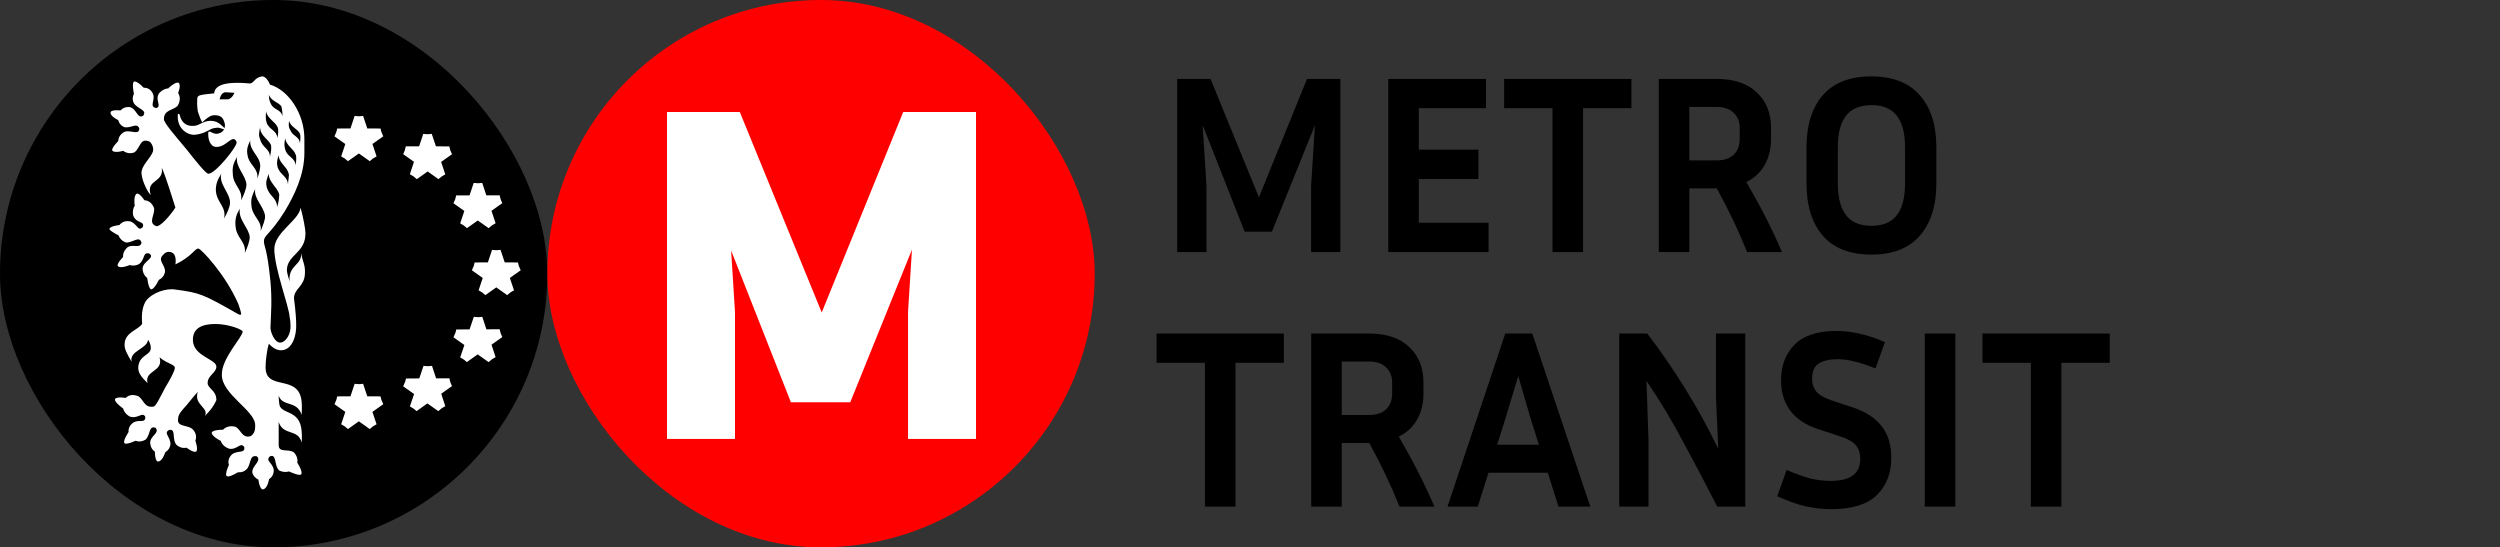 <svg width="982" height="215" viewBox="0 0 982 215" fill="none" xmlns="http://www.w3.org/2000/svg">
<rect x="0" y="0" width="982" height="215" fill="#333333" stroke="none"/>
<rect width="215" height="215" rx="107.5" fill="black"/>
<path d="M102.813 30.011C104.736 29.797 106.021 33.196 106.034 33.23C113.334 35.378 119.559 44.608 119.56 54.484V60.066C119.56 68.655 115.695 76.597 111.83 83.038C106.033 92.27 103.672 92.269 103.672 94.846C103.672 96.778 104.961 97.42 106.249 110.732C106.893 118.033 106.464 122.97 106.249 128.338C106.034 130.271 107.966 134.778 110.113 134.563C111.831 134.563 113.548 132.201 113.978 129.84C114.407 127.478 113.763 124.473 113.763 124.473C113.547 120.392 107.751 105.366 107.751 97.852C107.751 91.195 117.627 86.474 118.057 81.535C119.13 85.4 119.989 90.123 119.989 91.626C119.989 99.57 112.689 99.998 112.689 106.225C112.69 107.299 113.763 110.519 113.763 110.519C113.119 104.077 118.7 104.293 118.271 99.355C118.916 103.004 119.988 104.078 119.773 107.513C119.559 112.666 115.48 113.309 115.48 117.174C115.489 117.24 116.339 123.632 116.339 127.264C116.553 131.343 115.051 137.591 110.327 137.591C108.824 137.591 107.108 136.71 105.604 134.992C104.961 136.925 104.316 141.454 104.316 144.245C104.316 153.907 117.412 146.606 118.485 157.771C118.699 159.69 118.488 162.879 118.485 162.923C116.553 157.126 110.972 159.918 109.469 155.409C109.469 155.426 109.47 157.133 109.684 158.415C109.898 163.139 117.841 160.347 118.485 169.364C118.699 171.283 118.488 173.836 118.485 173.872C117.197 168.29 111.186 171.297 109.469 165.715V174.517C109.254 178.167 113.119 176.02 115.48 177.737C116.671 179.047 117.01 180.468 116.766 181.727C116.772 181.736 116.778 181.745 116.784 181.755C117.002 182.102 117.288 182.58 117.562 183.1C117.834 183.617 118.1 184.187 118.27 184.718C118.433 185.229 118.533 185.779 118.389 186.213C118.36 186.299 118.297 186.371 118.216 186.412C118.033 186.503 117.814 186.522 117.611 186.516C117.401 186.509 117.165 186.473 116.923 186.42C116.437 186.314 115.883 186.133 115.367 185.943C114.85 185.753 114.36 185.549 114.001 185.394C113.821 185.316 113.673 185.249 113.57 185.202C113.553 185.194 113.537 185.186 113.522 185.18C112.371 185.526 111.03 185.471 109.684 184.821C107.537 182.889 108.825 178.167 106.034 179.24C104.102 181.173 107.108 181.602 107.537 184.607C107.547 186.319 106.776 187.521 105.688 188.189C105.674 188.269 105.658 188.363 105.639 188.465C105.57 188.823 105.458 189.308 105.291 189.81C105.125 190.309 104.897 190.84 104.589 191.28C104.282 191.719 103.872 192.1 103.331 192.235C103.282 192.248 103.23 192.249 103.181 192.239C102.95 192.193 102.764 192.054 102.62 191.896C102.476 191.737 102.354 191.537 102.251 191.324C102.044 190.899 101.883 190.368 101.76 189.863C101.636 189.354 101.547 188.854 101.489 188.482C101.484 188.446 101.479 188.411 101.474 188.378C100.493 187.921 99.643 187.098 99.164 185.895C98.52 183.103 103.028 181.172 100.881 179.239C97.876 178.596 98.735 182.031 97.018 184.178C95.918 185.3 94.642 185.657 93.468 185.503C93.392 185.548 93.306 185.601 93.208 185.657C92.869 185.854 92.406 186.113 91.914 186.358C91.425 186.603 90.896 186.839 90.429 186.988C90.195 187.063 89.966 187.119 89.757 187.14C89.555 187.16 89.331 187.152 89.138 187.056C89.105 187.039 89.074 187.017 89.048 186.991C88.885 186.828 88.828 186.605 88.811 186.41C88.792 186.208 88.811 185.981 88.849 185.751C88.924 185.288 89.086 184.749 89.263 184.246C89.441 183.74 89.638 183.256 89.791 182.899C89.839 182.788 89.883 182.689 89.921 182.604C89.504 181.358 89.725 179.894 91.006 178.596C93.153 176.663 96.373 178.381 95.943 175.59C94.441 173.443 93.153 176.878 89.933 176.234C88.159 175.585 87.114 174.414 86.688 173.135C86.645 173.131 86.602 173.12 86.561 173.1H86.561L86.551 173.095C86.545 173.092 86.536 173.087 86.524 173.081C86.501 173.069 86.467 173.052 86.425 173.029C86.34 172.984 86.219 172.919 86.073 172.837C85.782 172.673 85.39 172.438 84.99 172.162C84.592 171.887 84.176 171.564 83.842 171.22C83.516 170.884 83.227 170.485 83.155 170.058C83.14 169.965 83.162 169.87 83.219 169.795C83.45 169.487 83.866 169.3 84.269 169.176C84.689 169.046 85.175 168.963 85.627 168.908C86.081 168.853 86.513 168.826 86.831 168.812C86.99 168.806 87.121 168.803 87.213 168.801C87.259 168.8 87.295 168.799 87.319 168.799H87.358L87.394 168.801C87.451 168.807 87.505 168.827 87.551 168.857C88.579 167.707 90.292 167.077 92.509 167.646C94.656 168.72 95.085 172.369 98.519 171.296C100.237 170.008 100.237 168.506 100.237 167.003C100.237 161.206 87.142 154.981 87.142 147.251C86.927 140.81 95.3 132.416 95.3 130.27C95.299 129.41 89.718 127.264 84.565 127.264C79.198 127.264 75.763 128.981 75.763 133.489C75.763 139.931 84.994 141.025 84.994 144.031C84.994 146.393 81.56 147.466 81.56 150.472C81.56 152.619 84.994 153.262 84.994 157.127C84.982 157.162 83.901 160.151 80.486 163.353C82.204 160.132 75.978 159.059 77.695 153.906C77.051 154.551 75.119 156.913 73.186 159.274C71.469 161.206 69.967 162.708 69.967 164.426C69.323 168.076 74.045 166.573 75.978 168.935C77.127 170.347 77.241 171.849 76.731 173.101C76.731 173.102 76.732 173.105 76.732 173.106V173.107L76.733 173.109C76.734 173.111 76.734 173.113 76.735 173.116C76.737 173.122 76.741 173.132 76.745 173.144C76.753 173.167 76.765 173.2 76.779 173.243C76.808 173.329 76.848 173.454 76.894 173.604C76.987 173.905 77.104 174.317 77.2 174.759C77.296 175.198 77.376 175.678 77.387 176.111C77.397 176.526 77.349 176.979 77.113 177.293C77.081 177.335 77.04 177.37 76.992 177.394C76.802 177.488 76.589 177.499 76.397 177.478C76.201 177.456 75.993 177.397 75.787 177.321C75.375 177.17 74.924 176.929 74.515 176.684C74.103 176.436 73.719 176.176 73.439 175.979C73.386 175.941 73.337 175.905 73.292 175.872C72.002 176.128 70.567 175.84 69.322 174.731C67.39 172.585 69.322 168.076 66.316 168.935C64.17 170.223 66.961 171.511 66.961 174.517C66.743 176.039 65.942 177.069 64.928 177.615C64.927 177.616 64.927 177.618 64.927 177.619V177.62L64.926 177.622C64.925 177.624 64.925 177.627 64.924 177.631C64.921 177.638 64.917 177.648 64.913 177.661C64.904 177.688 64.892 177.727 64.875 177.775C64.841 177.873 64.792 178.011 64.728 178.177C64.601 178.507 64.414 178.949 64.178 179.395C63.943 179.837 63.651 180.298 63.307 180.653C62.967 181.004 62.533 181.295 62.023 181.295C61.969 181.295 61.917 181.283 61.869 181.259C61.682 181.165 61.546 181.005 61.446 180.841C61.345 180.674 61.264 180.476 61.199 180.27C61.069 179.857 60.984 179.363 60.93 178.898C60.875 178.431 60.848 177.978 60.834 177.644C60.831 177.56 60.829 177.483 60.827 177.415C59.899 176.8 59.191 175.759 59.018 174.302C58.589 171.296 62.882 170.223 61.164 168.076C58.373 167.003 59.232 170.437 57.3 172.584C55.89 173.524 54.441 173.592 53.244 173.136C53.23 173.142 53.216 173.148 53.202 173.154C52.843 173.31 52.354 173.514 51.836 173.705C51.32 173.895 50.766 174.076 50.28 174.182C50.038 174.234 49.802 174.271 49.592 174.277C49.389 174.284 49.169 174.264 48.986 174.173C48.92 174.14 48.866 174.086 48.833 174.02C48.737 173.828 48.729 173.607 48.749 173.409C48.77 173.205 48.827 172.982 48.901 172.758C49.051 172.309 49.289 171.806 49.534 171.344C49.78 170.879 50.039 170.442 50.236 170.123C50.335 169.963 50.419 169.832 50.477 169.74C50.488 169.724 50.499 169.708 50.508 169.694C50.378 168.495 50.834 167.203 52.148 166.144C54.509 164.426 57.085 166.573 57.085 163.782C56.012 161.42 54.08 164.855 50.859 163.567C49.467 162.771 48.667 161.627 48.358 160.438C48.337 160.429 48.316 160.418 48.297 160.404L48.296 160.403L48.294 160.402C48.292 160.401 48.29 160.4 48.287 160.397C48.281 160.393 48.272 160.386 48.261 160.378C48.238 160.361 48.205 160.338 48.163 160.307C48.079 160.245 47.959 160.155 47.816 160.044C47.531 159.823 47.148 159.515 46.765 159.173C46.383 158.832 45.99 158.448 45.691 158.074C45.542 157.888 45.41 157.696 45.313 157.507C45.219 157.321 45.147 157.114 45.147 156.904C45.147 156.813 45.183 156.726 45.247 156.661C45.544 156.365 46.001 156.231 46.441 156.168C46.896 156.103 47.405 156.103 47.872 156.131C48.341 156.158 48.782 156.214 49.103 156.262C49.208 156.277 49.3 156.293 49.377 156.306C50.434 155.221 52.151 154.749 54.294 155.624C56.441 156.912 56.655 160.347 60.306 159.703C61.164 159.703 62.881 156.054 64.814 152.404C66.746 149.183 68.678 145.748 68.678 144.46C68.677 143.172 65.887 142.957 62.667 140.381C64.385 146.178 56.656 145.318 57.944 150.472C56.012 148.539 54.294 146.822 54.294 144.46C54.508 139.307 59.232 139.716 59.232 136.71C59.232 134.778 58.158 133.489 58.158 133.489C57.729 137.14 50.644 137.804 51.718 142.099C49.785 138.878 48.927 137.139 48.927 135.422C48.927 130.483 54.294 129.625 55.797 127.264C56.011 127.047 54.939 122.111 57.3 118.247C59.662 115.027 65.243 113.094 68.893 113.738C78.555 115.026 79.626 115.455 93.582 123.399C93.797 123.614 94.227 123.614 94.656 123.614C95.083 123.397 93.588 119.336 93.582 119.32C88.644 107.941 78.985 97.639 77.91 97.637C76.407 97.637 75.548 100.642 68.893 103.862C68.899 103.827 69.528 100.423 67.819 99.355C66.746 98.711 65.244 98.711 64.17 99.999C61.594 102.361 65.028 103.863 64.814 106.868C64.425 108.455 63.509 109.443 62.408 109.913C62.231 110.27 61.997 110.719 61.73 111.181C61.43 111.698 61.085 112.238 60.727 112.681C60.381 113.108 59.979 113.501 59.556 113.643C59.469 113.671 59.374 113.666 59.293 113.625C59.105 113.531 58.963 113.363 58.855 113.194C58.744 113.02 58.647 112.81 58.562 112.587C58.391 112.14 58.253 111.596 58.145 111.079C58.035 110.56 57.953 110.056 57.898 109.683C57.871 109.496 57.851 109.341 57.837 109.232C57.837 109.23 57.836 109.226 57.836 109.224C56.764 108.389 56.009 107.07 56.012 105.365C56.227 102.574 61.164 101.287 58.588 99.569C56.011 98.925 57.086 101.716 54.724 103.648C53.387 104.428 52.029 104.487 50.911 104.084C50.882 104.12 50.846 104.151 50.803 104.174L50.77 104.188L50.768 104.19C50.766 104.191 50.763 104.192 50.76 104.193C50.753 104.196 50.743 104.199 50.73 104.204C50.706 104.214 50.669 104.228 50.623 104.245C50.531 104.28 50.398 104.328 50.237 104.383C49.915 104.492 49.474 104.631 49.004 104.741C48.537 104.851 48.024 104.937 47.563 104.938C47.12 104.938 46.636 104.858 46.32 104.542C46.276 104.498 46.246 104.443 46.23 104.383C46.182 104.19 46.213 103.99 46.266 103.815C46.319 103.636 46.406 103.449 46.509 103.266C46.714 102.899 47.003 102.506 47.289 102.151C47.577 101.794 47.872 101.466 48.094 101.228C48.197 101.117 48.284 101.025 48.349 100.958C48.227 99.907 48.569 98.735 49.57 97.637C51.503 95.275 55.152 98.066 55.582 95.275C54.723 92.484 52.362 95.275 49.571 95.275C47.999 94.766 46.988 93.668 46.52 92.429C46.193 92.263 45.79 92.053 45.377 91.824C44.89 91.553 44.381 91.251 43.965 90.96C43.757 90.814 43.565 90.667 43.409 90.524C43.259 90.386 43.118 90.231 43.036 90.067C42.988 89.971 42.988 89.856 43.036 89.76C43.13 89.572 43.298 89.43 43.466 89.322C43.64 89.211 43.85 89.114 44.073 89.029C44.52 88.859 45.063 88.72 45.58 88.611C46.087 88.504 46.581 88.424 46.951 88.37C47.698 87.332 49.007 86.677 50.859 86.902C53.865 87.546 54.08 91.196 56.012 89.264C57.085 86.688 53.65 87.976 52.361 84.756C51.96 83.168 52.272 81.764 52.973 80.705C52.93 80.661 52.899 80.606 52.885 80.543L52.879 80.509V80.505C52.879 80.503 52.877 80.5 52.877 80.497C52.876 80.49 52.876 80.479 52.874 80.466C52.871 80.439 52.866 80.4 52.861 80.352C52.851 80.253 52.838 80.113 52.826 79.943C52.802 79.604 52.782 79.143 52.796 78.658C52.81 78.177 52.858 77.657 52.978 77.207C53.095 76.772 53.3 76.324 53.688 76.092C53.741 76.06 53.802 76.043 53.864 76.043C54.263 76.043 54.653 76.291 54.974 76.56C55.31 76.842 55.642 77.21 55.93 77.566C56.219 77.925 56.473 78.282 56.654 78.549C56.681 78.589 56.706 78.627 56.73 78.663C58.222 78.705 59.707 79.623 60.52 81.75C60.95 84.327 57.943 87.547 61.379 88.835C62.667 89.264 66.531 85.185 68.893 81.535C68.883 81.503 64.813 68.223 63.526 65.863C64.6 71.874 57.085 70.371 59.231 76.597C57.943 75.522 55.797 71.016 55.582 68.225C55.367 65.004 59.232 62.214 60.091 59.423C60.52 57.705 59.232 55.772 58.588 55.558C54.938 54.055 55.153 58.134 52.791 59.852C51.142 60.489 49.555 60.121 48.38 59.237C48.348 59.246 48.316 59.256 48.281 59.266C47.956 59.355 47.508 59.465 47.024 59.548C46.543 59.63 46.013 59.689 45.525 59.667C45.049 59.646 44.556 59.546 44.202 59.263C44.144 59.216 44.101 59.151 44.083 59.078C44.033 58.879 44.072 58.672 44.13 58.494C44.19 58.31 44.286 58.115 44.398 57.923C44.623 57.537 44.939 57.118 45.252 56.737C45.567 56.354 45.887 55.999 46.128 55.741C46.249 55.612 46.351 55.506 46.422 55.433C46.431 55.423 46.439 55.414 46.447 55.405C46.483 54.237 47.031 53.055 48.283 52.123C50.645 50.406 54.724 53.626 54.724 50.405C53.65 48.044 51.718 50.406 48.927 49.977C47.532 49.434 46.732 48.37 46.45 47.192C46.363 47.149 46.248 47.09 46.115 47.019C45.81 46.854 45.403 46.619 45 46.341C44.6 46.065 44.189 45.737 43.889 45.381C43.597 45.035 43.355 44.597 43.434 44.123L43.446 44.073C43.452 44.057 43.457 44.041 43.465 44.026C43.562 43.831 43.732 43.7 43.903 43.61C44.076 43.52 44.278 43.458 44.486 43.414C44.903 43.326 45.401 43.3 45.866 43.3C46.335 43.3 46.788 43.327 47.122 43.355C47.21 43.362 47.29 43.369 47.36 43.376C48.097 42.52 49.211 41.962 50.645 42.032C53.65 42.247 53.865 46.97 56.227 45.468C57.944 43.106 54.079 42.892 52.576 40.53C51.924 39.183 52.045 37.902 52.607 36.867C52.589 36.776 52.566 36.665 52.543 36.541C52.472 36.161 52.384 35.643 52.315 35.098C52.248 34.554 52.198 33.971 52.209 33.464C52.214 33.21 52.235 32.967 52.278 32.752C52.321 32.542 52.391 32.331 52.516 32.165L52.535 32.141C52.584 32.086 52.65 32.049 52.723 32.034C52.937 31.991 53.158 32.028 53.36 32.093C53.566 32.159 53.779 32.263 53.988 32.387C54.406 32.633 54.847 32.977 55.242 33.318C55.64 33.661 56.002 34.01 56.264 34.272C56.337 34.344 56.402 34.412 56.458 34.47C57.883 34.411 59.303 35.1 60.091 36.88C61.164 39.456 58.373 41.818 61.379 42.462C63.74 41.603 60.735 39.456 62.452 36.665C63.587 35.364 64.928 34.765 66.19 34.698C66.199 34.617 66.236 34.538 66.301 34.478L66.309 34.471C66.314 34.466 66.321 34.46 66.33 34.452C66.349 34.436 66.375 34.412 66.409 34.382C66.478 34.322 66.577 34.237 66.698 34.136C66.941 33.934 67.278 33.667 67.649 33.405C68.02 33.145 68.435 32.883 68.834 32.699C69.194 32.534 69.599 32.404 69.963 32.451L70.035 32.464L70.084 32.477C70.131 32.494 70.174 32.522 70.21 32.558C70.523 32.871 70.606 33.337 70.606 33.767C70.606 34.209 70.519 34.696 70.408 35.138C70.297 35.582 70.159 35.997 70.049 36.299C70.017 36.386 69.988 36.464 69.962 36.531C70.806 37.802 70.941 39.615 69.752 41.603C68.034 43.321 64.385 43.106 64.385 46.756C64.17 48.044 68.892 53.41 73.186 58.563C77.05 63.501 80.913 68.222 81.773 68.225C84.35 68.654 93.582 57.061 92.939 55.773C91.436 52.337 89.074 57.705 85.21 57.705C83.492 57.92 81.773 56.203 81.773 52.553C81.773 50.191 83.707 53.412 86.068 52.338C87.357 52.123 88.859 50.405 88.215 48.259C87.785 46.756 87.142 45.253 84.351 45.253C82.848 45.253 81.775 45.897 79.413 48.044C78.554 46.541 78.125 44.824 77.695 43.75C77.693 43.735 77.266 41.167 77.481 38.812C77.695 37.525 77.48 37.309 84.136 36.665C84.351 34.089 86.926 31.727 98.305 32.801C100.022 32.372 99.808 30.655 102.813 30.011ZM144.269 155.669L149.153 155.698L149.217 155.688L149.221 155.698L149.469 155.7L149.8 157.033L150.555 158.771L146.287 161.785L147.919 166.648L146.479 167.5L145.246 168.533L140.963 165.496L136.682 168.533L135.447 167.5L134.009 166.648L135.64 161.786L131.373 158.771L132.127 157.033L132.459 155.7L132.706 155.698L132.711 155.688L132.773 155.698L137.658 155.669L139.296 150.762L140.964 150.896L142.633 150.762L144.269 155.669ZM135.683 167.135L135.682 167.136L135.686 167.133L135.687 167.132L135.683 167.135ZM135.712 167.049L135.707 167.063L135.715 167.049L135.719 167.036L135.712 167.049ZM146.212 167.049L146.22 167.063L146.213 167.046L146.206 167.031L146.212 167.049ZM171.301 148.61L176.512 148.595L176.871 150.098L177.539 151.663L173.308 154.661L174.915 159.533L173.497 160.372L172.169 161.491L167.881 158.46L164.054 161.181L163.884 161.352L163.846 161.329L163.629 161.483L162.458 160.508L161.004 159.646L161.097 159.372L161.062 159.344L161.18 159.127L162.655 154.774L158.363 151.744L159.164 149.905L159.473 148.682L159.698 148.68L159.709 148.656L159.853 148.678L164.689 148.637L166.355 143.718L168.125 143.846L169.693 143.709L171.301 148.61ZM162.689 160.057L162.688 160.06L162.694 160.055L162.696 160.052L162.689 160.057ZM162.905 159.903L162.896 159.912L162.915 159.898L162.923 159.892L162.905 159.903ZM162.768 159.826L162.758 159.857L162.771 159.831L162.78 159.803L162.768 159.826ZM176.411 150.301H176.425L176.449 150.297H176.435L176.411 150.301ZM168.008 144.256L168.015 144.274L168.013 144.259L168.01 144.25L168.008 144.256ZM191.06 129.354L196.271 129.338L196.63 130.841L197.298 132.406L193.066 135.404L194.673 140.275L193.256 141.114L191.927 142.233L187.64 139.203L183.815 141.92L183.643 142.094L183.604 142.07L183.388 142.225L182.218 141.249L180.763 140.388L180.854 140.114L180.821 140.086L180.938 139.87L182.414 135.516L178.121 132.485L178.922 130.646L179.23 129.423L179.456 129.421L179.467 129.397L179.61 129.419L184.449 129.378L186.114 124.462L187.884 124.59L189.452 124.453L191.06 129.354ZM182.448 140.8L182.447 140.801L182.454 140.796L182.455 140.794L182.448 140.8ZM182.664 140.646L182.657 140.651L182.674 140.64L182.679 140.636L182.664 140.646ZM182.525 140.568L182.516 140.601L182.53 140.573L182.54 140.542L182.525 140.568ZM196.164 131.045H196.178L196.208 131.04H196.193L196.164 131.045ZM187.768 125.002L187.773 125.019L187.771 124.998L187.77 124.994L187.768 125.002ZM198.249 103.062L203.134 103.091L203.197 103.081L203.201 103.091L203.449 103.093L203.781 104.428L204.535 106.164L200.268 109.179L201.898 114.04L200.462 114.891L199.227 115.925L194.943 112.888L190.662 115.926L189.425 114.891L187.99 114.041L189.62 109.181L185.354 106.165L186.106 104.429L186.439 103.094L186.687 103.092L186.691 103.082L186.754 103.092L191.639 103.062L193.276 98.153L194.944 98.287L196.613 98.153L198.249 103.062ZM189.664 114.527L189.663 114.528L189.666 114.526L189.667 114.525L189.664 114.527ZM200.221 114.524L200.224 114.526V114.525L200.221 114.523V114.524ZM189.743 114.471L189.737 114.476L189.747 114.469L189.743 114.471ZM200.141 114.468L200.145 114.471L200.142 114.468L200.135 114.462L200.141 114.468ZM189.692 114.443L189.688 114.456L189.693 114.446L189.696 114.435L189.692 114.443ZM200.192 114.44L200.198 114.45L200.194 114.44L200.188 114.428L200.192 114.44ZM94.226 81.965C92.723 84.326 92.294 86.258 92.509 88.62C92.724 93.558 96.802 94.846 96.158 99.355C97.231 97.207 98.091 94.632 98.091 93.129C97.876 89.694 93.368 86.044 94.226 81.965ZM100.237 74.236C98.949 76.813 98.52 78.315 98.734 80.462C98.949 85.185 103.028 86.473 102.384 90.767C103.243 88.62 104.316 86.044 104.102 84.756C103.672 81.106 99.594 78.101 100.237 74.236ZM191.032 76.74L196.271 76.728L196.636 78.253L197.299 79.802L193.055 82.809L194.671 87.685L193.249 88.526L191.945 89.623L187.679 86.606L183.667 89.45L183.661 89.457L183.659 89.456L183.429 89.62L182.198 88.59L180.758 87.737L182.394 82.859L178.123 79.84L178.827 78.208L179.184 76.76L184.433 76.742L186.075 71.851L187.792 71.982L189.412 71.847L191.032 76.74ZM182.517 88.16L182.511 88.165L182.523 88.156L182.517 88.16ZM182.461 88.133L182.459 88.142L182.464 88.134L182.468 88.121L182.461 88.133ZM86.927 68.225C85.424 70.586 84.779 72.303 84.779 74.665C84.994 79.603 89.074 81.105 88 85.829C89.288 83.682 90.361 81.105 90.361 79.603C90.361 75.738 85.853 72.304 86.927 68.225ZM105.604 68.225C104.746 70.371 104.317 71.445 104.746 73.377C105.605 77.027 108.825 77.67 108.825 81.32C109.469 79.602 109.684 77.457 109.684 76.383C109.039 73.591 105.39 71.445 105.604 68.225ZM93.152 61.569C91.65 64.146 91.221 65.648 91.436 68.01C91.436 72.948 95.515 74.235 94.656 78.744C95.73 76.812 96.803 74.021 96.803 72.519C96.588 68.869 92.293 65.434 93.152 61.569ZM196.181 78.436H196.193L196.217 78.433H196.203L196.181 78.436ZM109.469 60.925C108.825 62.857 108.61 63.931 109.039 65.648C110.112 68.869 112.903 69.083 113.118 72.519C113.118 70.801 113.763 68.868 113.333 68.01C112.689 65.433 109.469 63.931 109.469 60.925ZM187.736 72.385L187.74 72.395L187.737 72.381L187.736 72.385ZM167.874 52.725L169.591 52.593L171.232 57.485L176.482 57.503L176.838 58.95L177.544 60.584L173.272 63.605L174.814 68.198L174.818 68.205H174.816L174.91 68.482L173.461 69.34L172.238 70.364L172.008 70.201L172.007 70.202L171.999 70.194L167.989 67.351L163.722 70.37L162.417 69.273L160.996 68.432L162.61 63.553L158.367 60.546L159.03 58.994L159.396 57.473L164.631 57.486L166.254 52.589L167.874 52.725ZM98.306 55.129C97.232 57.49 96.802 58.778 97.231 60.925C97.875 65.004 101.526 65.862 101.097 70.156C101.741 68.224 102.385 65.863 102.17 64.575C101.955 61.354 97.876 58.994 98.306 55.129ZM173.202 68.876L173.209 68.889L173.203 68.873L173.195 68.857L173.202 68.876ZM112.045 54.27C111.615 56.202 111.616 57.275 112.045 58.778C112.904 61.784 115.909 61.784 116.124 65.004C116.339 63.286 116.553 61.569 116.124 60.71C115.48 58.563 112.26 57.061 112.045 54.27ZM144.268 50.452L149.153 50.481L149.217 50.472L149.221 50.481L149.469 50.483L149.8 51.816L150.555 53.555L146.287 56.568L147.919 61.431L146.476 62.284L145.246 63.315L140.965 60.278L136.682 63.315L135.451 62.285L134.009 61.432L135.64 56.569L131.373 53.555L132.127 51.815L132.459 50.483L132.705 50.481L132.71 50.472L132.772 50.481L137.656 50.452L139.295 45.544L140.963 45.678L142.632 45.544L144.268 50.452ZM135.684 61.916L135.683 61.918L135.687 61.915L135.688 61.914L135.684 61.916ZM135.76 61.863L135.764 61.86L135.769 61.855L135.76 61.863ZM146.212 61.831L146.22 61.846L146.214 61.83L146.206 61.815L146.212 61.831ZM135.71 61.836L135.708 61.844L135.715 61.829V61.826L135.71 61.836ZM102.17 49.977C101.74 52.123 101.526 53.196 102.17 54.699C103.028 58.134 106.034 58.349 106.034 61.569C106.464 59.852 106.678 58.134 106.464 57.06C105.605 54.699 102.17 53.411 102.17 49.977ZM159.472 59.181H159.485L159.462 59.177H159.448L159.472 59.181ZM113.548 47.399C113.333 48.902 113.333 49.976 113.978 51.05C115.051 53.626 117.412 53.411 117.842 56.202C118.057 54.699 118.056 53.197 117.842 52.553C116.983 50.62 113.977 49.761 113.548 47.399ZM104.531 43.75C104.317 45.682 104.317 46.756 104.746 48.259C105.82 51.05 108.61 51.049 109.039 54.27C109.254 52.552 109.468 50.836 109.039 49.977C108.18 47.829 104.961 46.541 104.531 43.75ZM167.926 53.131L167.925 53.138L167.929 53.126V53.123L167.926 53.131ZM70.152 44.696C70.32 44.682 70.475 44.792 70.516 44.955C71.038 47.042 71.909 48.187 72.911 48.798C73.921 49.414 75.124 49.525 76.381 49.42C77.377 49.319 78.125 48.922 78.993 48.488C79.859 48.055 80.821 47.6 82.178 47.487H82.182C83.754 47.375 84.845 47.713 85.74 48.262C86.602 48.79 87.301 49.536 88.012 50.145C88.136 50.252 88.169 50.433 88.088 50.576C88.007 50.719 87.835 50.784 87.68 50.732C86.995 50.504 86.566 50.309 86.057 50.207C85.578 50.111 85.04 50.106 84.222 50.31C84.207 50.314 84.192 50.317 84.177 50.318C83.745 50.366 83.327 50.511 82.87 50.722C82.405 50.936 81.936 51.2 81.369 51.49C80.25 52.064 78.867 52.673 76.879 52.895C75.583 53.121 73.722 52.65 72.241 51.393C70.734 50.113 69.617 48.019 69.84 45.013L69.843 44.982C69.868 44.829 69.995 44.71 70.152 44.696ZM105.604 37.095C105.605 38.597 105.82 39.671 106.464 40.959C107.752 43.321 110.327 42.892 110.972 45.683C110.972 44.18 110.758 42.677 110.543 41.818C109.469 40.101 106.249 39.672 105.604 37.095ZM88.644 36.236C86.729 36.236 86.291 38.979 86.283 39.026H89.718C91.418 38.388 92.067 36.488 92.079 36.451L88.644 36.236Z" fill="white"/>
<rect x="215" width="215" height="215" rx="107.5" fill="#FF0000"/>
<path d="M287.2 170.9H263.5V45.5H289.588L289.969 46.433L322.776 126.725L355.41 46.435L355.79 45.5H381.88V170.9H358.18V122.553L358.183 122.506L360.3 88.904L333.351 155.562L332.972 156.5H311.679L311.305 155.55L285.093 88.989L287.197 122.506L287.2 122.553V170.9Z" fill="white" stroke="white" stroke-width="3"/>
<path d="M475.5 31L494.5 77.5L513.4 31H526.5V99H515V73L516.5 49.2L499.6 91H488.9L472.4 49.1L473.9 73V99H462.4V31H475.5ZM584.71 87.5V99H545.31V31H583.71V42.5H557.31V58.8H580.71V70.3H557.31V87.5H584.71ZM590.823 42.5V31H640.823V42.5H621.823V99H609.823V42.5H590.823ZM663.56 74V99H651.56V31H674.26C681.127 31 686.393 32.767 690.06 36.3C693.793 39.767 695.66 44.433 695.66 50.3V54.6C695.66 58.467 694.827 61.867 693.16 64.8C691.493 67.733 689.093 69.967 685.96 71.5C691.427 80.833 696.093 90 699.96 99H686.26C682.927 90.667 678.96 82.333 674.36 74H663.56ZM674.26 42H663.56V63H674.26C677.193 63 679.427 62.267 680.96 60.8C682.56 59.267 683.36 57.2 683.36 54.6V50.3C683.36 47.767 682.56 45.767 680.96 44.3C679.427 42.767 677.193 42 674.26 42ZM760.598 57.8V72.1C760.598 80.767 758.431 87.6 754.098 92.6C749.764 97.533 743.431 100 735.098 100C726.698 100 720.331 97.533 715.998 92.6C711.731 87.6 709.598 80.767 709.598 72.1V57.8C709.598 49.133 711.731 42.333 715.998 37.4C720.331 32.467 726.698 30 735.098 30C743.431 30 749.764 32.467 754.098 37.4C758.431 42.333 760.598 49.133 760.598 57.8ZM748.298 57.8C748.298 52.333 747.231 48.233 745.098 45.5C742.964 42.7 739.631 41.3 735.098 41.3C730.564 41.3 727.231 42.7 725.098 45.5C722.964 48.233 721.898 52.333 721.898 57.8V72.1C721.898 77.567 722.964 81.7 725.098 84.5C727.231 87.3 730.564 88.7 735.098 88.7C739.631 88.7 742.964 87.3 745.098 84.5C747.231 81.7 748.298 77.567 748.298 72.1V57.8ZM454.3 142.5V131H504.3V142.5H485.3V199H473.3V142.5H454.3ZM527.037 174V199H515.037V131H537.737C544.603 131 549.87 132.767 553.537 136.3C557.27 139.767 559.137 144.433 559.137 150.3V154.6C559.137 158.467 558.303 161.867 556.637 164.8C554.97 167.733 552.57 169.967 549.437 171.5C554.903 180.833 559.57 190 563.437 199H549.737C546.403 190.667 542.437 182.333 537.837 174H527.037ZM537.737 142H527.037V163H537.737C540.67 163 542.903 162.267 544.437 160.8C546.037 159.267 546.837 157.2 546.837 154.6V150.3C546.837 147.767 546.037 145.767 544.437 144.3C542.903 142.767 540.67 142 537.737 142ZM612.174 199L607.974 185.7H584.674L580.474 199H568.574L591.274 131H601.874L624.674 199H612.174ZM591.174 164.9L588.074 174.7H604.474L601.374 164.9L596.374 147.7L591.174 164.9ZM636.033 199V131H647.033C652.299 137.867 657.299 145.133 662.033 152.8C666.766 160.4 671.066 168.233 674.933 176.3L674.033 156V131H685.533V199H674.533C670.266 190.6 665.833 182.167 661.233 173.7C656.699 165.167 651.866 157.133 646.733 149.6L647.533 173V199H636.033ZM719.095 188.9C726.828 188.9 730.695 186.033 730.695 180.3C730.695 177.967 730.095 176.133 728.895 174.8C727.761 173.467 725.628 172.3 722.495 171.3L714.295 168.6C704.495 165.4 699.595 158.967 699.595 149.3C699.595 143.7 701.328 139.1 704.795 135.5C708.328 131.833 713.828 130 721.295 130C724.428 130 727.528 130.367 730.595 131.1C733.661 131.767 736.928 132.867 740.395 134.4L736.695 144.7C733.495 143.433 730.761 142.533 728.495 142C726.295 141.4 724.028 141.1 721.695 141.1C718.628 141.1 716.195 141.667 714.395 142.8C712.661 143.867 711.795 145.833 711.795 148.7C711.795 150.833 712.395 152.6 713.595 154C714.861 155.333 716.928 156.467 719.795 157.4L727.995 160.1C732.928 161.767 736.628 164.2 739.095 167.4C741.628 170.533 742.895 174.7 742.895 179.9C742.895 185.9 740.995 190.767 737.195 194.5C733.395 198.167 727.428 200 719.295 200C716.095 200 712.761 199.633 709.295 198.9C705.895 198.1 702.161 196.767 698.095 194.9L701.795 184.6C705.528 186.2 708.695 187.333 711.295 188C713.961 188.6 716.561 188.9 719.095 188.9ZM768.052 199H756.052V131H768.052V199ZM778.714 142.5V131H828.714V142.5H809.714V199H797.714V142.5H778.714Z" fill="black"/>
</svg>
